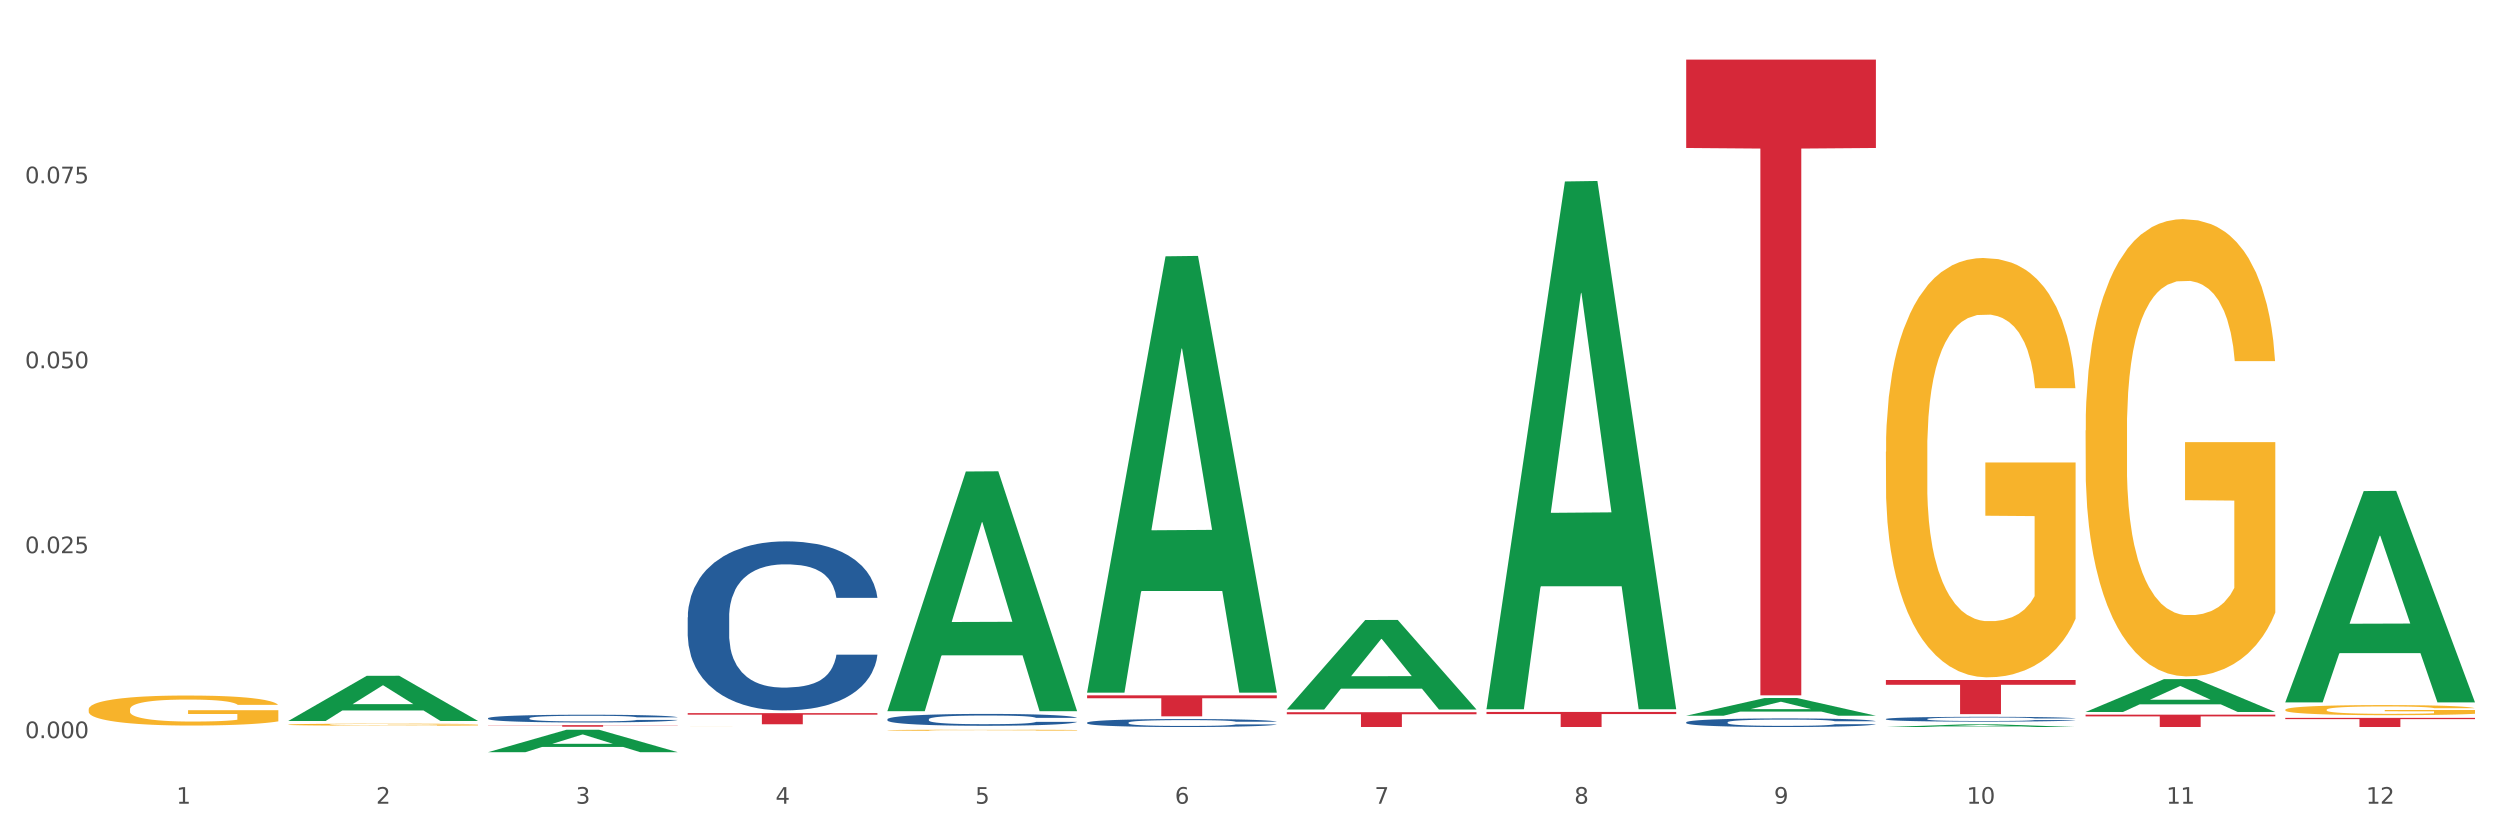 <?xml version="1.0" encoding="utf-8" standalone="no"?>
<!DOCTYPE svg PUBLIC "-//W3C//DTD SVG 1.1//EN"
  "http://www.w3.org/Graphics/SVG/1.1/DTD/svg11.dtd">
<svg xmlns:xlink="http://www.w3.org/1999/xlink" width="1080pt" height="360pt" viewBox="0 0 1080 360" xmlns="http://www.w3.org/2000/svg" version="1.1">
 <rect x="0" y="0" width="1080" height="360" fill="#333333" stroke="none"/>
 <defs>
  <style type="text/css">*{stroke-linejoin: round; stroke-linecap: butt}</style>
 </defs>
 <g id="figure_1">
  <g id="patch_1">
   <path d="M 0 360 
L 1080 360 
L 1080 0 
L 0 0 
z
" style="fill: #ffffff; stroke: #ffffff; stroke-linejoin: miter"/>
  </g>
  <g id="axes_1">
   <g id="matplotlib.axis_1">
    <g id="xtick_1">
     <g id="text_1">
      <!-- 1 -->
      <g style="fill: #4d4d4d" transform="translate(76.207 347.204) scale(0.096 -0.096)">
       <defs>
        <path id="DejaVuSans-31" d="M 794 531 
L 1825 531 
L 1825 4091 
L 703 3866 
L 703 4441 
L 1819 4666 
L 2450 4666 
L 2450 531 
L 3481 531 
L 3481 0 
L 794 0 
L 794 531 
z
" transform="scale(0.016)"/>
       </defs>
       <use xlink:href="#DejaVuSans-31"/>
      </g>
     </g>
    </g>
    <g id="xtick_2">
     <g id="text_2">
      <!-- 2 -->
      <g style="fill: #4d4d4d" transform="translate(162.476 347.204) scale(0.096 -0.096)">
       <defs>
        <path id="DejaVuSans-32" d="M 1228 531 
L 3431 531 
L 3431 0 
L 469 0 
L 469 531 
Q 828 903 1448 1529 
Q 2069 2156 2228 2338 
Q 2531 2678 2651 2914 
Q 2772 3150 2772 3378 
Q 2772 3750 2511 3984 
Q 2250 4219 1831 4219 
Q 1534 4219 1204 4116 
Q 875 4013 500 3803 
L 500 4441 
Q 881 4594 1212 4672 
Q 1544 4750 1819 4750 
Q 2544 4750 2975 4387 
Q 3406 4025 3406 3419 
Q 3406 3131 3298 2873 
Q 3191 2616 2906 2266 
Q 2828 2175 2409 1742 
Q 1991 1309 1228 531 
z
" transform="scale(0.016)"/>
       </defs>
       <use xlink:href="#DejaVuSans-32"/>
      </g>
     </g>
    </g>
    <g id="xtick_3">
     <g id="text_3">
      <!-- 3 -->
      <g style="fill: #4d4d4d" transform="translate(248.745 347.204) scale(0.096 -0.096)">
       <defs>
        <path id="DejaVuSans-33" d="M 2597 2516 
Q 3050 2419 3304 2112 
Q 3559 1806 3559 1356 
Q 3559 666 3084 287 
Q 2609 -91 1734 -91 
Q 1441 -91 1130 -33 
Q 819 25 488 141 
L 488 750 
Q 750 597 1062 519 
Q 1375 441 1716 441 
Q 2309 441 2620 675 
Q 2931 909 2931 1356 
Q 2931 1769 2642 2001 
Q 2353 2234 1838 2234 
L 1294 2234 
L 1294 2753 
L 1863 2753 
Q 2328 2753 2575 2939 
Q 2822 3125 2822 3475 
Q 2822 3834 2567 4026 
Q 2313 4219 1838 4219 
Q 1578 4219 1281 4162 
Q 984 4106 628 3988 
L 628 4550 
Q 988 4650 1302 4700 
Q 1616 4750 1894 4750 
Q 2613 4750 3031 4423 
Q 3450 4097 3450 3541 
Q 3450 3153 3228 2886 
Q 3006 2619 2597 2516 
z
" transform="scale(0.016)"/>
       </defs>
       <use xlink:href="#DejaVuSans-33"/>
      </g>
     </g>
    </g>
    <g id="xtick_4">
     <g id="text_4">
      <!-- 4 -->
      <g style="fill: #4d4d4d" transform="translate(335.014 347.204) scale(0.096 -0.096)">
       <defs>
        <path id="DejaVuSans-34" d="M 2419 4116 
L 825 1625 
L 2419 1625 
L 2419 4116 
z
M 2253 4666 
L 3047 4666 
L 3047 1625 
L 3713 1625 
L 3713 1100 
L 3047 1100 
L 3047 0 
L 2419 0 
L 2419 1100 
L 313 1100 
L 313 1709 
L 2253 4666 
z
" transform="scale(0.016)"/>
       </defs>
       <use xlink:href="#DejaVuSans-34"/>
      </g>
     </g>
    </g>
    <g id="xtick_5">
     <g id="text_5">
      <!-- 5 -->
      <g style="fill: #4d4d4d" transform="translate(421.284 347.204) scale(0.096 -0.096)">
       <defs>
        <path id="DejaVuSans-35" d="M 691 4666 
L 3169 4666 
L 3169 4134 
L 1269 4134 
L 1269 2991 
Q 1406 3038 1543 3061 
Q 1681 3084 1819 3084 
Q 2600 3084 3056 2656 
Q 3513 2228 3513 1497 
Q 3513 744 3044 326 
Q 2575 -91 1722 -91 
Q 1428 -91 1123 -41 
Q 819 9 494 109 
L 494 744 
Q 775 591 1075 516 
Q 1375 441 1709 441 
Q 2250 441 2565 725 
Q 2881 1009 2881 1497 
Q 2881 1984 2565 2268 
Q 2250 2553 1709 2553 
Q 1456 2553 1204 2497 
Q 953 2441 691 2322 
L 691 4666 
z
" transform="scale(0.016)"/>
       </defs>
       <use xlink:href="#DejaVuSans-35"/>
      </g>
     </g>
    </g>
    <g id="xtick_6">
     <g id="text_6">
      <!-- 6 -->
      <g style="fill: #4d4d4d" transform="translate(507.553 347.204) scale(0.096 -0.096)">
       <defs>
        <path id="DejaVuSans-36" d="M 2113 2584 
Q 1688 2584 1439 2293 
Q 1191 2003 1191 1497 
Q 1191 994 1439 701 
Q 1688 409 2113 409 
Q 2538 409 2786 701 
Q 3034 994 3034 1497 
Q 3034 2003 2786 2293 
Q 2538 2584 2113 2584 
z
M 3366 4563 
L 3366 3988 
Q 3128 4100 2886 4159 
Q 2644 4219 2406 4219 
Q 1781 4219 1451 3797 
Q 1122 3375 1075 2522 
Q 1259 2794 1537 2939 
Q 1816 3084 2150 3084 
Q 2853 3084 3261 2657 
Q 3669 2231 3669 1497 
Q 3669 778 3244 343 
Q 2819 -91 2113 -91 
Q 1303 -91 875 529 
Q 447 1150 447 2328 
Q 447 3434 972 4092 
Q 1497 4750 2381 4750 
Q 2619 4750 2861 4703 
Q 3103 4656 3366 4563 
z
" transform="scale(0.016)"/>
       </defs>
       <use xlink:href="#DejaVuSans-36"/>
      </g>
     </g>
    </g>
    <g id="xtick_7">
     <g id="text_7">
      <!-- 7 -->
      <g style="fill: #4d4d4d" transform="translate(593.822 347.204) scale(0.096 -0.096)">
       <defs>
        <path id="DejaVuSans-37" d="M 525 4666 
L 3525 4666 
L 3525 4397 
L 1831 0 
L 1172 0 
L 2766 4134 
L 525 4134 
L 525 4666 
z
" transform="scale(0.016)"/>
       </defs>
       <use xlink:href="#DejaVuSans-37"/>
      </g>
     </g>
    </g>
    <g id="xtick_8">
     <g id="text_8">
      <!-- 8 -->
      <g style="fill: #4d4d4d" transform="translate(680.091 347.204) scale(0.096 -0.096)">
       <defs>
        <path id="DejaVuSans-38" d="M 2034 2216 
Q 1584 2216 1326 1975 
Q 1069 1734 1069 1313 
Q 1069 891 1326 650 
Q 1584 409 2034 409 
Q 2484 409 2743 651 
Q 3003 894 3003 1313 
Q 3003 1734 2745 1975 
Q 2488 2216 2034 2216 
z
M 1403 2484 
Q 997 2584 770 2862 
Q 544 3141 544 3541 
Q 544 4100 942 4425 
Q 1341 4750 2034 4750 
Q 2731 4750 3128 4425 
Q 3525 4100 3525 3541 
Q 3525 3141 3298 2862 
Q 3072 2584 2669 2484 
Q 3125 2378 3379 2068 
Q 3634 1759 3634 1313 
Q 3634 634 3220 271 
Q 2806 -91 2034 -91 
Q 1263 -91 848 271 
Q 434 634 434 1313 
Q 434 1759 690 2068 
Q 947 2378 1403 2484 
z
M 1172 3481 
Q 1172 3119 1398 2916 
Q 1625 2713 2034 2713 
Q 2441 2713 2670 2916 
Q 2900 3119 2900 3481 
Q 2900 3844 2670 4047 
Q 2441 4250 2034 4250 
Q 1625 4250 1398 4047 
Q 1172 3844 1172 3481 
z
" transform="scale(0.016)"/>
       </defs>
       <use xlink:href="#DejaVuSans-38"/>
      </g>
     </g>
    </g>
    <g id="xtick_9">
     <g id="text_9">
      <!-- 9 -->
      <g style="fill: #4d4d4d" transform="translate(766.361 347.204) scale(0.096 -0.096)">
       <defs>
        <path id="DejaVuSans-39" d="M 703 97 
L 703 672 
Q 941 559 1184 500 
Q 1428 441 1663 441 
Q 2288 441 2617 861 
Q 2947 1281 2994 2138 
Q 2813 1869 2534 1725 
Q 2256 1581 1919 1581 
Q 1219 1581 811 2004 
Q 403 2428 403 3163 
Q 403 3881 828 4315 
Q 1253 4750 1959 4750 
Q 2769 4750 3195 4129 
Q 3622 3509 3622 2328 
Q 3622 1225 3098 567 
Q 2575 -91 1691 -91 
Q 1453 -91 1209 -44 
Q 966 3 703 97 
z
M 1959 2075 
Q 2384 2075 2632 2365 
Q 2881 2656 2881 3163 
Q 2881 3666 2632 3958 
Q 2384 4250 1959 4250 
Q 1534 4250 1286 3958 
Q 1038 3666 1038 3163 
Q 1038 2656 1286 2365 
Q 1534 2075 1959 2075 
z
" transform="scale(0.016)"/>
       </defs>
       <use xlink:href="#DejaVuSans-39"/>
      </g>
     </g>
    </g>
    <g id="xtick_10">
     <g id="text_10">
      <!-- 10 -->
      <g style="fill: #4d4d4d" transform="translate(849.576 347.204) scale(0.096 -0.096)">
       <defs>
        <path id="DejaVuSans-30" d="M 2034 4250 
Q 1547 4250 1301 3770 
Q 1056 3291 1056 2328 
Q 1056 1369 1301 889 
Q 1547 409 2034 409 
Q 2525 409 2770 889 
Q 3016 1369 3016 2328 
Q 3016 3291 2770 3770 
Q 2525 4250 2034 4250 
z
M 2034 4750 
Q 2819 4750 3233 4129 
Q 3647 3509 3647 2328 
Q 3647 1150 3233 529 
Q 2819 -91 2034 -91 
Q 1250 -91 836 529 
Q 422 1150 422 2328 
Q 422 3509 836 4129 
Q 1250 4750 2034 4750 
z
" transform="scale(0.016)"/>
       </defs>
       <use xlink:href="#DejaVuSans-31"/>
       <use xlink:href="#DejaVuSans-30" transform="translate(63.623 0)"/>
      </g>
     </g>
    </g>
    <g id="xtick_11">
     <g id="text_11">
      <!-- 11 -->
      <g style="fill: #4d4d4d" transform="translate(935.845 347.204) scale(0.096 -0.096)">
       <use xlink:href="#DejaVuSans-31"/>
       <use xlink:href="#DejaVuSans-31" transform="translate(63.623 0)"/>
      </g>
     </g>
    </g>
    <g id="xtick_12">
     <g id="text_12">
      <!-- 12 -->
      <g style="fill: #4d4d4d" transform="translate(1022.114 347.204) scale(0.096 -0.096)">
       <use xlink:href="#DejaVuSans-31"/>
       <use xlink:href="#DejaVuSans-32" transform="translate(63.623 0)"/>
      </g>
     </g>
    </g>
    <g id="xtick_13"/>
    <g id="xtick_14"/>
    <g id="xtick_15"/>
    <g id="xtick_16"/>
    <g id="xtick_17"/>
    <g id="xtick_18"/>
    <g id="xtick_19"/>
    <g id="xtick_20"/>
    <g id="xtick_21"/>
    <g id="xtick_22"/>
    <g id="xtick_23"/>
   </g>
   <g id="matplotlib.axis_2">
    <g id="ytick_1">
     <g id="text_13">
      <!-- 0.000 -->
      <g style="fill: #4d4d4d" transform="translate(10.8 318.881) scale(0.096 -0.096)">
       <defs>
        <path id="DejaVuSans-2e" d="M 684 794 
L 1344 794 
L 1344 0 
L 684 0 
L 684 794 
z
" transform="scale(0.016)"/>
       </defs>
       <use xlink:href="#DejaVuSans-30"/>
       <use xlink:href="#DejaVuSans-2e" transform="translate(63.623 0)"/>
       <use xlink:href="#DejaVuSans-30" transform="translate(95.41 0)"/>
       <use xlink:href="#DejaVuSans-30" transform="translate(159.033 0)"/>
       <use xlink:href="#DejaVuSans-30" transform="translate(222.656 0)"/>
      </g>
     </g>
    </g>
    <g id="ytick_2">
     <g id="text_14">
      <!-- 0.025 -->
      <g style="fill: #4d4d4d" transform="translate(10.8 238.978) scale(0.096 -0.096)">
       <use xlink:href="#DejaVuSans-30"/>
       <use xlink:href="#DejaVuSans-2e" transform="translate(63.623 0)"/>
       <use xlink:href="#DejaVuSans-30" transform="translate(95.41 0)"/>
       <use xlink:href="#DejaVuSans-32" transform="translate(159.033 0)"/>
       <use xlink:href="#DejaVuSans-35" transform="translate(222.656 0)"/>
      </g>
     </g>
    </g>
    <g id="ytick_3">
     <g id="text_15">
      <!-- 0.050 -->
      <g style="fill: #4d4d4d" transform="translate(10.8 159.075) scale(0.096 -0.096)">
       <use xlink:href="#DejaVuSans-30"/>
       <use xlink:href="#DejaVuSans-2e" transform="translate(63.623 0)"/>
       <use xlink:href="#DejaVuSans-30" transform="translate(95.41 0)"/>
       <use xlink:href="#DejaVuSans-35" transform="translate(159.033 0)"/>
       <use xlink:href="#DejaVuSans-30" transform="translate(222.656 0)"/>
      </g>
     </g>
    </g>
    <g id="ytick_4">
     <g id="text_16">
      <!-- 0.075 -->
      <g style="fill: #4d4d4d" transform="translate(10.8 79.173) scale(0.096 -0.096)">
       <use xlink:href="#DejaVuSans-30"/>
       <use xlink:href="#DejaVuSans-2e" transform="translate(63.623 0)"/>
       <use xlink:href="#DejaVuSans-30" transform="translate(95.41 0)"/>
       <use xlink:href="#DejaVuSans-37" transform="translate(159.033 0)"/>
       <use xlink:href="#DejaVuSans-35" transform="translate(222.656 0)"/>
      </g>
     </g>
    </g>
    <g id="ytick_5"/>
    <g id="ytick_6"/>
    <g id="ytick_7"/>
    <g id="ytick_8"/>
   </g>
   <g id="PolyCollection_1">
    <path d="M 124.552 311.427 
L 124.637 311.409 
L 158.433 291.948 
L 172.458 291.929 
L 206.508 311.464 
L 190.286 311.464 
L 182.935 306.915 
L 148.041 306.915 
L 147.787 306.988 
L 140.69 311.464 
L 124.552 311.464 
L 124.552 311.427 
L 152.434 304.2 
L 178.542 304.182 
L 165.615 296.093 
L 165.446 296.056 
L 165.277 296.111 
L 152.35 304.182 
L 152.434 304.2 
L 124.552 311.427 
z
" clip-path="url(#p233fac5c2b)" style="fill: #109648"/>
    <path d="M 814.706 195.164 
L 814.803 194.999 
L 814.803 189.042 
L 814.996 183.913 
L 815.964 171.505 
L 817.415 161.247 
L 818.479 155.787 
L 819.544 151.32 
L 820.802 146.853 
L 822.35 142.22 
L 825.156 135.437 
L 826.898 131.962 
L 829.026 128.322 
L 832.897 123.028 
L 835.703 120.05 
L 838.606 117.568 
L 843.347 114.59 
L 846.443 113.266 
L 849.733 112.273 
L 853.7 111.612 
L 856.7 111.446 
L 863.279 111.943 
L 868.891 113.432 
L 871.601 114.59 
L 875.084 116.575 
L 876.923 117.899 
L 879.922 120.546 
L 883.018 124.02 
L 885.147 126.999 
L 888.34 132.624 
L 890.759 138.249 
L 892.985 145.198 
L 894.146 149.996 
L 895.017 154.463 
L 895.791 159.592 
L 896.565 167.699 
L 879.148 167.699 
L 878.471 161.909 
L 877.406 156.449 
L 875.858 151.154 
L 874.504 147.845 
L 872.181 143.709 
L 870.053 141.062 
L 867.827 139.076 
L 865.118 137.422 
L 862.989 136.595 
L 859.99 135.933 
L 854.087 136.098 
L 850.12 137.422 
L 847.411 139.076 
L 845.669 140.565 
L 844.121 142.22 
L 842.379 144.536 
L 840.347 148.011 
L 838.896 151.154 
L 837.444 155.125 
L 836.283 159.096 
L 835.219 163.729 
L 834.348 168.692 
L 833.671 173.821 
L 833.09 180.108 
L 832.606 190.532 
L 832.606 213.198 
L 832.8 218.327 
L 833.284 225.111 
L 833.864 230.24 
L 834.832 236.361 
L 835.703 240.498 
L 837.348 246.454 
L 839.186 251.417 
L 840.638 254.561 
L 842.089 257.208 
L 844.605 260.848 
L 847.411 263.826 
L 849.83 265.646 
L 853.12 267.3 
L 855.345 267.962 
L 857.28 268.293 
L 862.021 268.293 
L 865.408 267.797 
L 869.182 266.639 
L 872.085 265.15 
L 874.504 263.33 
L 877.213 260.352 
L 878.955 257.539 
L 878.955 222.96 
L 857.667 222.794 
L 857.667 199.797 
L 896.662 199.797 
L 896.662 267.3 
L 895.017 270.775 
L 893.178 273.918 
L 891.243 276.731 
L 888.34 280.206 
L 884.857 283.515 
L 881.761 285.831 
L 878.471 287.816 
L 874.6 289.636 
L 869.569 291.291 
L 866.472 291.953 
L 862.602 292.449 
L 858.054 292.614 
L 854.087 292.283 
L 850.217 291.456 
L 846.153 289.967 
L 842.186 287.816 
L 839.186 285.665 
L 836.187 283.018 
L 832.993 279.544 
L 830.478 276.235 
L 828.543 273.257 
L 826.414 269.451 
L 824.092 264.488 
L 822.35 260.021 
L 820.802 255.388 
L 819.157 249.432 
L 817.996 244.303 
L 816.835 237.85 
L 816.157 233.052 
L 815.383 225.607 
L 814.803 215.184 
L 814.706 195.164 
z
" clip-path="url(#p233fac5c2b)" style="fill: #f7b32b"/>
    <path d="M 900.975 185.945 
L 901.072 185.764 
L 901.072 179.269 
L 901.265 173.677 
L 902.233 160.146 
L 903.684 148.96 
L 904.749 143.007 
L 905.813 138.136 
L 907.071 133.265 
L 908.619 128.213 
L 911.425 120.816 
L 913.167 117.028 
L 915.296 113.059 
L 919.166 107.286 
L 921.972 104.038 
L 924.875 101.332 
L 929.616 98.085 
L 932.712 96.641 
L 936.002 95.559 
L 939.969 94.837 
L 942.969 94.657 
L 949.549 95.198 
L 955.161 96.822 
L 957.87 98.085 
L 961.353 100.25 
L 963.192 101.693 
L 966.191 104.579 
L 969.288 108.368 
L 971.416 111.615 
L 974.609 117.749 
L 977.028 123.883 
L 979.254 131.461 
L 980.415 136.693 
L 981.286 141.564 
L 982.06 147.156 
L 982.834 155.996 
L 965.417 155.996 
L 964.74 149.682 
L 963.676 143.729 
L 962.127 137.955 
L 960.773 134.347 
L 958.451 129.837 
L 956.322 126.95 
L 954.096 124.785 
L 951.387 122.981 
L 949.258 122.079 
L 946.259 121.358 
L 940.356 121.538 
L 936.389 122.981 
L 933.68 124.785 
L 931.938 126.409 
L 930.39 128.213 
L 928.648 130.739 
L 926.616 134.528 
L 925.165 137.955 
L 923.714 142.285 
L 922.553 146.615 
L 921.488 151.667 
L 920.617 157.079 
L 919.94 162.672 
L 919.359 169.527 
L 918.876 180.893 
L 918.876 205.609 
L 919.069 211.202 
L 919.553 218.599 
L 920.134 224.192 
L 921.101 230.867 
L 921.972 235.377 
L 923.617 241.872 
L 925.455 247.284 
L 926.907 250.712 
L 928.358 253.599 
L 930.874 257.568 
L 933.68 260.815 
L 936.099 262.8 
L 939.389 264.604 
L 941.614 265.325 
L 943.549 265.686 
L 948.291 265.686 
L 951.677 265.145 
L 955.451 263.882 
L 958.354 262.258 
L 960.773 260.274 
L 963.482 257.026 
L 965.224 253.959 
L 965.224 216.254 
L 943.937 216.073 
L 943.937 190.996 
L 982.931 190.996 
L 982.931 264.604 
L 981.286 268.392 
L 979.447 271.82 
L 977.512 274.887 
L 974.609 278.676 
L 971.126 282.284 
L 968.03 284.81 
L 964.74 286.975 
L 960.87 288.959 
L 955.838 290.763 
L 952.742 291.485 
L 948.871 292.026 
L 944.324 292.207 
L 940.356 291.846 
L 936.486 290.944 
L 932.422 289.32 
L 928.455 286.975 
L 925.455 284.629 
L 922.456 281.743 
L 919.263 277.954 
L 916.747 274.346 
L 914.812 271.098 
L 912.683 266.949 
L 910.361 261.537 
L 908.619 256.666 
L 907.071 251.614 
L 905.426 245.119 
L 904.265 239.527 
L 903.104 232.491 
L 902.426 227.259 
L 901.652 219.14 
L 901.072 207.774 
L 900.975 185.945 
z
" clip-path="url(#p233fac5c2b)" style="fill: #f7b32b"/>
    <path d="M 987.244 306.615 
L 987.341 306.611 
L 987.341 306.467 
L 987.535 306.343 
L 988.502 306.044 
L 989.954 305.796 
L 991.018 305.665 
L 992.082 305.557 
L 993.34 305.449 
L 994.888 305.337 
L 997.694 305.174 
L 999.436 305.09 
L 1001.565 305.002 
L 1005.435 304.874 
L 1008.241 304.802 
L 1011.144 304.743 
L 1015.885 304.671 
L 1018.982 304.639 
L 1022.271 304.615 
L 1026.239 304.599 
L 1029.238 304.595 
L 1035.818 304.607 
L 1041.43 304.643 
L 1044.139 304.671 
L 1047.623 304.719 
L 1049.461 304.751 
L 1052.461 304.814 
L 1055.557 304.898 
L 1057.686 304.97 
L 1060.879 305.106 
L 1063.298 305.242 
L 1065.523 305.409 
L 1066.684 305.525 
L 1067.555 305.633 
L 1068.329 305.756 
L 1069.103 305.952 
L 1051.686 305.952 
L 1051.009 305.812 
L 1049.945 305.681 
L 1048.397 305.553 
L 1047.042 305.473 
L 1044.72 305.373 
L 1042.591 305.309 
L 1040.366 305.261 
L 1037.656 305.222 
L 1035.528 305.202 
L 1032.528 305.186 
L 1026.626 305.19 
L 1022.658 305.222 
L 1019.949 305.261 
L 1018.207 305.297 
L 1016.659 305.337 
L 1014.918 305.393 
L 1012.886 305.477 
L 1011.434 305.553 
L 1009.983 305.649 
L 1008.822 305.744 
L 1007.757 305.856 
L 1006.887 305.976 
L 1006.209 306.1 
L 1005.629 306.251 
L 1005.145 306.503 
L 1005.145 307.05 
L 1005.338 307.173 
L 1005.822 307.337 
L 1006.403 307.461 
L 1007.37 307.609 
L 1008.241 307.708 
L 1009.886 307.852 
L 1011.725 307.972 
L 1013.176 308.048 
L 1014.627 308.111 
L 1017.143 308.199 
L 1019.949 308.271 
L 1022.368 308.315 
L 1025.658 308.355 
L 1027.883 308.371 
L 1029.819 308.379 
L 1034.56 308.379 
L 1037.947 308.367 
L 1041.72 308.339 
L 1044.623 308.303 
L 1047.042 308.259 
L 1049.751 308.187 
L 1051.493 308.119 
L 1051.493 307.285 
L 1030.206 307.281 
L 1030.206 306.726 
L 1069.2 306.726 
L 1069.2 308.355 
L 1067.555 308.439 
L 1065.717 308.515 
L 1063.781 308.582 
L 1060.879 308.666 
L 1057.395 308.746 
L 1054.299 308.802 
L 1051.009 308.85 
L 1047.139 308.894 
L 1042.107 308.934 
L 1039.011 308.95 
L 1035.14 308.962 
L 1030.593 308.966 
L 1026.626 308.958 
L 1022.755 308.938 
L 1018.691 308.902 
L 1014.724 308.85 
L 1011.725 308.798 
L 1008.725 308.734 
L 1005.532 308.65 
L 1003.016 308.571 
L 1001.081 308.499 
L 998.952 308.407 
L 996.63 308.287 
L 994.888 308.179 
L 993.34 308.068 
L 991.695 307.924 
L 990.534 307.8 
L 989.373 307.644 
L 988.696 307.529 
L 987.922 307.349 
L 987.341 307.098 
L 987.244 306.615 
z
" clip-path="url(#p233fac5c2b)" style="fill: #f7b32b"/>
    <path d="M 814.706 310.603 
L 814.803 310.601 
L 814.803 310.548 
L 815.093 310.475 
L 816.159 310.342 
L 817.515 310.241 
L 819.84 310.122 
L 821.1 310.073 
L 822.746 310.017 
L 826.137 309.928 
L 830.012 309.851 
L 832.724 309.809 
L 834.759 309.783 
L 839.312 309.735 
L 841.928 309.714 
L 844.64 309.697 
L 846.965 309.685 
L 850.84 309.672 
L 853.94 309.666 
L 857.524 309.664 
L 860.527 309.666 
L 864.499 309.674 
L 870.312 309.697 
L 872.54 309.71 
L 875.543 309.733 
L 878.643 309.764 
L 881.162 309.794 
L 884.068 309.838 
L 887.071 309.895 
L 889.977 309.968 
L 892.012 310.035 
L 893.658 310.105 
L 895.112 310.191 
L 896.177 310.285 
L 896.662 310.363 
L 878.934 310.363 
L 878.449 310.292 
L 877.48 310.216 
L 876.512 310.164 
L 875.446 310.122 
L 873.799 310.075 
L 872.346 310.044 
L 869.924 310.008 
L 867.696 309.985 
L 865.856 309.972 
L 863.627 309.96 
L 858.881 309.949 
L 855.49 309.949 
L 853.359 309.953 
L 850.743 309.962 
L 848.515 309.975 
L 845.899 309.998 
L 843.865 310.023 
L 841.831 310.056 
L 840.668 310.079 
L 838.924 310.12 
L 837.762 310.155 
L 836.212 310.214 
L 835.34 310.256 
L 833.79 310.365 
L 833.112 310.445 
L 832.821 310.5 
L 832.628 310.561 
L 832.628 310.859 
L 833.209 310.992 
L 833.693 311.05 
L 834.468 311.115 
L 835.921 311.199 
L 838.053 311.281 
L 840.281 311.34 
L 842.121 311.376 
L 843.865 311.403 
L 845.609 311.424 
L 847.74 311.443 
L 849.484 311.454 
L 852.099 311.466 
L 855.199 311.471 
L 857.621 311.471 
L 862.562 311.462 
L 864.79 311.452 
L 866.921 311.439 
L 869.246 311.418 
L 871.087 311.395 
L 872.152 311.378 
L 873.896 311.342 
L 875.252 311.304 
L 876.415 311.26 
L 877.19 311.221 
L 878.062 311.164 
L 878.74 311.099 
L 878.934 311.065 
L 896.662 311.065 
L 896.274 311.134 
L 895.596 311.2 
L 894.24 311.29 
L 893.174 311.342 
L 891.527 311.405 
L 889.784 311.458 
L 887.362 311.517 
L 885.134 311.561 
L 882.809 311.599 
L 880.29 311.634 
L 875.737 311.681 
L 874.09 311.695 
L 870.602 311.718 
L 867.89 311.731 
L 863.918 311.744 
L 859.849 311.752 
L 855.587 311.754 
L 851.809 311.75 
L 847.643 311.739 
L 845.028 311.727 
L 842.121 311.71 
L 838.731 311.683 
L 835.534 311.651 
L 832.531 311.613 
L 829.721 311.569 
L 827.106 311.519 
L 823.715 311.437 
L 821.196 311.357 
L 819.356 311.283 
L 818.096 311.22 
L 816.837 311.139 
L 816.159 311.084 
L 815.093 310.951 
L 814.706 310.826 
L 814.706 310.603 
z
" clip-path="url(#p233fac5c2b)" style="fill: #255c99"/>
    <path d="M 728.437 312.025 
L 728.534 312.022 
L 728.534 311.926 
L 728.824 311.797 
L 729.89 311.559 
L 731.246 311.379 
L 733.571 311.168 
L 734.83 311.08 
L 736.477 310.981 
L 739.868 310.821 
L 743.743 310.685 
L 746.455 310.61 
L 748.49 310.563 
L 753.043 310.478 
L 755.658 310.44 
L 758.371 310.41 
L 760.696 310.389 
L 764.571 310.366 
L 767.671 310.355 
L 771.255 310.352 
L 774.258 310.355 
L 778.23 310.369 
L 784.043 310.41 
L 786.271 310.434 
L 789.274 310.474 
L 792.374 310.529 
L 794.892 310.583 
L 797.799 310.661 
L 800.802 310.763 
L 803.708 310.893 
L 805.742 311.012 
L 807.389 311.138 
L 808.842 311.291 
L 809.908 311.457 
L 810.392 311.597 
L 792.664 311.597 
L 792.18 311.471 
L 791.211 311.335 
L 790.243 311.243 
L 789.177 311.168 
L 787.53 311.083 
L 786.077 311.029 
L 783.655 310.964 
L 781.427 310.923 
L 779.586 310.899 
L 777.358 310.879 
L 772.611 310.859 
L 769.221 310.859 
L 767.09 310.865 
L 764.474 310.882 
L 762.246 310.906 
L 759.63 310.947 
L 757.596 310.991 
L 755.561 311.049 
L 754.399 311.09 
L 752.655 311.165 
L 751.493 311.226 
L 749.943 311.331 
L 749.071 311.406 
L 747.521 311.6 
L 746.843 311.743 
L 746.552 311.841 
L 746.358 311.95 
L 746.358 312.481 
L 746.94 312.719 
L 747.424 312.821 
L 748.199 312.936 
L 749.652 313.086 
L 751.783 313.232 
L 754.011 313.338 
L 755.852 313.402 
L 757.596 313.45 
L 759.34 313.487 
L 761.471 313.521 
L 763.215 313.542 
L 765.83 313.562 
L 768.93 313.572 
L 771.352 313.572 
L 776.293 313.555 
L 778.521 313.538 
L 780.652 313.515 
L 782.977 313.477 
L 784.818 313.436 
L 785.883 313.406 
L 787.627 313.341 
L 788.983 313.273 
L 790.146 313.195 
L 790.921 313.127 
L 791.793 313.025 
L 792.471 312.909 
L 792.664 312.848 
L 810.392 312.848 
L 810.005 312.97 
L 809.327 313.09 
L 807.971 313.249 
L 806.905 313.341 
L 805.258 313.453 
L 803.514 313.549 
L 801.092 313.654 
L 798.864 313.732 
L 796.539 313.8 
L 794.021 313.861 
L 789.468 313.946 
L 787.821 313.97 
L 784.333 314.011 
L 781.621 314.035 
L 777.649 314.059 
L 773.58 314.072 
L 769.318 314.076 
L 765.54 314.069 
L 761.374 314.048 
L 758.758 314.028 
L 755.852 313.997 
L 752.461 313.95 
L 749.265 313.892 
L 746.262 313.824 
L 743.452 313.746 
L 740.837 313.657 
L 737.446 313.511 
L 734.927 313.368 
L 733.087 313.236 
L 731.827 313.124 
L 730.568 312.981 
L 729.89 312.882 
L 728.824 312.644 
L 728.437 312.423 
L 728.437 312.025 
z
" clip-path="url(#p233fac5c2b)" style="fill: #255c99"/>
    <path d="M 469.629 312.174 
L 469.726 312.171 
L 469.726 312.083 
L 470.017 311.963 
L 471.082 311.742 
L 472.438 311.575 
L 474.763 311.38 
L 476.023 311.298 
L 477.67 311.206 
L 481.06 311.058 
L 484.935 310.932 
L 487.648 310.863 
L 489.682 310.819 
L 494.235 310.74 
L 496.851 310.705 
L 499.563 310.677 
L 501.888 310.658 
L 505.763 310.636 
L 508.863 310.626 
L 512.448 310.623 
L 515.451 310.626 
L 519.422 310.639 
L 525.235 310.677 
L 527.463 310.699 
L 530.466 310.737 
L 533.566 310.787 
L 536.085 310.838 
L 538.991 310.91 
L 541.994 311.005 
L 544.9 311.124 
L 546.935 311.235 
L 548.582 311.352 
L 550.035 311.493 
L 551.1 311.648 
L 551.585 311.777 
L 533.857 311.777 
L 533.372 311.661 
L 532.404 311.534 
L 531.435 311.449 
L 530.369 311.38 
L 528.722 311.301 
L 527.269 311.251 
L 524.847 311.191 
L 522.619 311.153 
L 520.779 311.131 
L 518.551 311.112 
L 513.804 311.093 
L 510.413 311.093 
L 508.282 311.099 
L 505.666 311.115 
L 503.438 311.137 
L 500.823 311.175 
L 498.788 311.216 
L 496.754 311.27 
L 495.591 311.307 
L 493.848 311.377 
L 492.685 311.433 
L 491.135 311.531 
L 490.263 311.601 
L 488.713 311.78 
L 488.035 311.913 
L 487.745 312.004 
L 487.551 312.105 
L 487.551 312.597 
L 488.132 312.818 
L 488.616 312.912 
L 489.391 313.019 
L 490.845 313.158 
L 492.976 313.294 
L 495.204 313.391 
L 497.044 313.451 
L 498.788 313.496 
L 500.532 313.53 
L 502.663 313.562 
L 504.407 313.581 
L 507.023 313.6 
L 510.123 313.609 
L 512.544 313.609 
L 517.485 313.593 
L 519.713 313.578 
L 521.844 313.555 
L 524.169 313.521 
L 526.01 313.483 
L 527.076 313.455 
L 528.819 313.395 
L 530.176 313.332 
L 531.338 313.259 
L 532.113 313.196 
L 532.985 313.101 
L 533.663 312.994 
L 533.857 312.937 
L 551.585 312.937 
L 551.197 313.051 
L 550.519 313.161 
L 549.163 313.31 
L 548.097 313.395 
L 546.45 313.499 
L 544.707 313.587 
L 542.285 313.685 
L 540.057 313.757 
L 537.732 313.82 
L 535.213 313.877 
L 530.66 313.956 
L 529.013 313.978 
L 525.526 314.016 
L 522.813 314.038 
L 518.841 314.06 
L 514.772 314.073 
L 510.51 314.076 
L 506.732 314.069 
L 502.566 314.05 
L 499.951 314.032 
L 497.044 314.003 
L 493.654 313.959 
L 490.457 313.905 
L 487.454 313.842 
L 484.645 313.77 
L 482.029 313.688 
L 478.638 313.552 
L 476.12 313.42 
L 474.279 313.297 
L 473.02 313.193 
L 471.76 313.06 
L 471.082 312.969 
L 470.017 312.748 
L 469.629 312.543 
L 469.629 312.174 
z
" clip-path="url(#p233fac5c2b)" style="fill: #255c99"/>
    <path d="M 383.36 310.712 
L 383.457 310.708 
L 383.457 310.577 
L 383.747 310.399 
L 384.813 310.071 
L 386.169 309.822 
L 388.494 309.532 
L 389.754 309.41 
L 391.4 309.274 
L 394.791 309.054 
L 398.666 308.867 
L 401.378 308.763 
L 403.413 308.698 
L 407.966 308.581 
L 410.582 308.529 
L 413.294 308.487 
L 415.619 308.459 
L 419.494 308.426 
L 422.594 308.412 
L 426.178 308.407 
L 429.181 308.412 
L 433.153 308.431 
L 438.966 308.487 
L 441.194 308.52 
L 444.197 308.576 
L 447.297 308.651 
L 449.816 308.726 
L 452.722 308.834 
L 455.725 308.974 
L 458.631 309.152 
L 460.666 309.316 
L 462.312 309.49 
L 463.766 309.7 
L 464.831 309.93 
L 465.316 310.122 
L 447.588 310.122 
L 447.103 309.949 
L 446.134 309.761 
L 445.166 309.635 
L 444.1 309.532 
L 442.453 309.415 
L 441 309.34 
L 438.578 309.251 
L 436.35 309.194 
L 434.51 309.162 
L 432.281 309.134 
L 427.535 309.105 
L 424.144 309.105 
L 422.013 309.115 
L 419.397 309.138 
L 417.169 309.171 
L 414.553 309.227 
L 412.519 309.288 
L 410.485 309.368 
L 409.322 309.424 
L 407.578 309.527 
L 406.416 309.611 
L 404.866 309.757 
L 403.994 309.86 
L 402.444 310.127 
L 401.766 310.324 
L 401.475 310.459 
L 401.282 310.609 
L 401.282 311.34 
L 401.863 311.668 
L 402.347 311.809 
L 403.122 311.968 
L 404.575 312.174 
L 406.707 312.376 
L 408.935 312.521 
L 410.775 312.61 
L 412.519 312.675 
L 414.263 312.727 
L 416.394 312.774 
L 418.138 312.802 
L 420.753 312.83 
L 423.853 312.844 
L 426.275 312.844 
L 431.216 312.821 
L 433.444 312.797 
L 435.575 312.764 
L 437.9 312.713 
L 439.741 312.657 
L 440.806 312.615 
L 442.55 312.525 
L 443.906 312.432 
L 445.069 312.324 
L 445.844 312.23 
L 446.716 312.09 
L 447.394 311.931 
L 447.588 311.846 
L 465.316 311.846 
L 464.928 312.015 
L 464.25 312.179 
L 462.894 312.399 
L 461.828 312.525 
L 460.181 312.68 
L 458.437 312.811 
L 456.016 312.957 
L 453.788 313.064 
L 451.463 313.158 
L 448.944 313.242 
L 444.391 313.359 
L 442.744 313.392 
L 439.256 313.448 
L 436.544 313.481 
L 432.572 313.514 
L 428.503 313.533 
L 424.241 313.537 
L 420.463 313.528 
L 416.297 313.5 
L 413.682 313.472 
L 410.775 313.43 
L 407.385 313.364 
L 404.188 313.284 
L 401.185 313.191 
L 398.375 313.083 
L 395.76 312.961 
L 392.369 312.76 
L 389.85 312.563 
L 388.01 312.38 
L 386.75 312.226 
L 385.491 312.029 
L 384.813 311.893 
L 383.747 311.565 
L 383.36 311.261 
L 383.36 310.712 
z
" clip-path="url(#p233fac5c2b)" style="fill: #255c99"/>
    <path d="M 297.091 266.686 
L 297.187 266.619 
L 297.187 264.752 
L 297.478 262.217 
L 298.544 257.548 
L 299.9 254.012 
L 302.225 249.877 
L 303.484 248.142 
L 305.131 246.208 
L 308.522 243.073 
L 312.397 240.405 
L 315.109 238.937 
L 317.144 238.003 
L 321.697 236.336 
L 324.312 235.602 
L 327.025 235.002 
L 329.35 234.602 
L 333.225 234.135 
L 336.325 233.935 
L 339.909 233.868 
L 342.912 233.935 
L 346.884 234.201 
L 352.697 235.002 
L 354.925 235.469 
L 357.928 236.269 
L 361.028 237.336 
L 363.546 238.404 
L 366.453 239.938 
L 369.456 241.939 
L 372.362 244.474 
L 374.396 246.808 
L 376.043 249.276 
L 377.496 252.278 
L 378.562 255.547 
L 379.046 258.281 
L 361.318 258.281 
L 360.834 255.813 
L 359.865 253.145 
L 358.896 251.344 
L 357.831 249.877 
L 356.184 248.209 
L 354.731 247.142 
L 352.309 245.874 
L 350.081 245.074 
L 348.24 244.607 
L 346.012 244.207 
L 341.265 243.807 
L 337.875 243.807 
L 335.744 243.94 
L 333.128 244.274 
L 330.9 244.741 
L 328.284 245.541 
L 326.25 246.408 
L 324.215 247.542 
L 323.053 248.343 
L 321.309 249.81 
L 320.147 251.011 
L 318.597 253.079 
L 317.725 254.546 
L 316.175 258.348 
L 315.497 261.15 
L 315.206 263.084 
L 315.012 265.219 
L 315.012 275.624 
L 315.594 280.294 
L 316.078 282.295 
L 316.853 284.563 
L 318.306 287.498 
L 320.437 290.366 
L 322.665 292.434 
L 324.506 293.701 
L 326.25 294.635 
L 327.994 295.369 
L 330.125 296.036 
L 331.869 296.436 
L 334.484 296.836 
L 337.584 297.036 
L 340.006 297.036 
L 344.947 296.703 
L 347.175 296.369 
L 349.306 295.902 
L 351.631 295.169 
L 353.472 294.368 
L 354.537 293.768 
L 356.281 292.501 
L 357.637 291.166 
L 358.8 289.632 
L 359.575 288.298 
L 360.446 286.297 
L 361.125 284.029 
L 361.318 282.828 
L 379.046 282.828 
L 378.659 285.23 
L 377.981 287.564 
L 376.625 290.7 
L 375.559 292.501 
L 373.912 294.702 
L 372.168 296.569 
L 369.746 298.637 
L 367.518 300.171 
L 365.193 301.506 
L 362.675 302.706 
L 358.121 304.374 
L 356.475 304.841 
L 352.987 305.641 
L 350.275 306.108 
L 346.303 306.575 
L 342.234 306.842 
L 337.972 306.909 
L 334.194 306.775 
L 330.028 306.375 
L 327.412 305.975 
L 324.506 305.374 
L 321.115 304.441 
L 317.919 303.307 
L 314.916 301.972 
L 312.106 300.438 
L 309.491 298.704 
L 306.1 295.836 
L 303.581 293.034 
L 301.741 290.433 
L 300.481 288.231 
L 299.222 285.43 
L 298.544 283.495 
L 297.478 278.826 
L 297.091 274.49 
L 297.091 266.686 
z
" clip-path="url(#p233fac5c2b)" style="fill: #255c99"/>
    <path d="M 383.36 315.465 
L 383.457 315.464 
L 383.457 315.448 
L 383.65 315.434 
L 384.618 315.399 
L 386.069 315.371 
L 387.133 315.356 
L 388.198 315.344 
L 389.456 315.331 
L 391.004 315.319 
L 393.81 315.3 
L 395.552 315.29 
L 397.68 315.28 
L 401.551 315.266 
L 404.357 315.257 
L 407.26 315.25 
L 412.001 315.242 
L 415.097 315.239 
L 418.387 315.236 
L 422.354 315.234 
L 425.354 315.234 
L 431.933 315.235 
L 437.545 315.239 
L 440.255 315.242 
L 443.738 315.248 
L 445.577 315.251 
L 448.576 315.259 
L 451.672 315.268 
L 453.801 315.277 
L 456.994 315.292 
L 459.413 315.308 
L 461.639 315.327 
L 462.8 315.34 
L 463.671 315.352 
L 464.445 315.367 
L 465.219 315.389 
L 447.802 315.389 
L 447.125 315.373 
L 446.06 315.358 
L 444.512 315.343 
L 443.158 315.334 
L 440.835 315.323 
L 438.707 315.315 
L 436.481 315.31 
L 433.772 315.305 
L 431.643 315.303 
L 428.644 315.301 
L 422.741 315.302 
L 418.774 315.305 
L 416.065 315.31 
L 414.323 315.314 
L 412.775 315.319 
L 411.033 315.325 
L 409.001 315.335 
L 407.55 315.343 
L 406.098 315.354 
L 404.937 315.365 
L 403.873 315.378 
L 403.002 315.392 
L 402.325 315.406 
L 401.744 315.423 
L 401.26 315.452 
L 401.26 315.515 
L 401.454 315.529 
L 401.938 315.547 
L 402.518 315.562 
L 403.486 315.579 
L 404.357 315.59 
L 406.002 315.606 
L 407.84 315.62 
L 409.292 315.629 
L 410.743 315.636 
L 413.259 315.646 
L 416.065 315.654 
L 418.484 315.659 
L 421.774 315.664 
L 423.999 315.666 
L 425.934 315.667 
L 430.675 315.667 
L 434.062 315.665 
L 437.836 315.662 
L 440.739 315.658 
L 443.158 315.653 
L 445.867 315.645 
L 447.608 315.637 
L 447.608 315.542 
L 426.321 315.541 
L 426.321 315.478 
L 465.316 315.478 
L 465.316 315.664 
L 463.671 315.674 
L 461.832 315.682 
L 459.897 315.69 
L 456.994 315.7 
L 453.511 315.709 
L 450.415 315.715 
L 447.125 315.721 
L 443.254 315.726 
L 438.223 315.73 
L 435.126 315.732 
L 431.256 315.733 
L 426.708 315.734 
L 422.741 315.733 
L 418.871 315.731 
L 414.807 315.727 
L 410.84 315.721 
L 407.84 315.715 
L 404.841 315.707 
L 401.647 315.698 
L 399.132 315.689 
L 397.197 315.68 
L 395.068 315.67 
L 392.746 315.656 
L 391.004 315.644 
L 389.456 315.631 
L 387.811 315.615 
L 386.65 315.6 
L 385.489 315.583 
L 384.811 315.569 
L 384.037 315.549 
L 383.457 315.52 
L 383.36 315.465 
z
" clip-path="url(#p233fac5c2b)" style="fill: #f7b32b"/>
    <path d="M 210.821 310.263 
L 210.918 310.26 
L 210.918 310.174 
L 211.209 310.058 
L 212.275 309.844 
L 213.631 309.682 
L 215.956 309.492 
L 217.215 309.413 
L 218.862 309.324 
L 222.253 309.18 
L 226.128 309.058 
L 228.84 308.991 
L 230.874 308.948 
L 235.428 308.872 
L 238.043 308.838 
L 240.756 308.81 
L 243.081 308.792 
L 246.956 308.771 
L 250.056 308.762 
L 253.64 308.759 
L 256.643 308.762 
L 260.615 308.774 
L 266.427 308.81 
L 268.655 308.832 
L 271.659 308.869 
L 274.759 308.917 
L 277.277 308.966 
L 280.183 309.037 
L 283.187 309.128 
L 286.093 309.245 
L 288.127 309.352 
L 289.774 309.465 
L 291.227 309.602 
L 292.293 309.752 
L 292.777 309.878 
L 275.049 309.878 
L 274.565 309.764 
L 273.596 309.642 
L 272.627 309.56 
L 271.562 309.492 
L 269.915 309.416 
L 268.462 309.367 
L 266.04 309.309 
L 263.812 309.272 
L 261.971 309.251 
L 259.743 309.232 
L 254.996 309.214 
L 251.606 309.214 
L 249.474 309.22 
L 246.859 309.235 
L 244.631 309.257 
L 242.015 309.294 
L 239.981 309.333 
L 237.946 309.385 
L 236.784 309.422 
L 235.04 309.489 
L 233.878 309.544 
L 232.328 309.639 
L 231.456 309.706 
L 229.906 309.881 
L 229.228 310.009 
L 228.937 310.098 
L 228.743 310.195 
L 228.743 310.672 
L 229.324 310.886 
L 229.809 310.978 
L 230.584 311.082 
L 232.037 311.217 
L 234.168 311.348 
L 236.396 311.443 
L 238.237 311.501 
L 239.981 311.544 
L 241.724 311.577 
L 243.856 311.608 
L 245.599 311.626 
L 248.215 311.645 
L 251.315 311.654 
L 253.737 311.654 
L 258.677 311.639 
L 260.905 311.623 
L 263.037 311.602 
L 265.362 311.568 
L 267.202 311.532 
L 268.268 311.504 
L 270.012 311.446 
L 271.368 311.385 
L 272.53 311.314 
L 273.305 311.253 
L 274.177 311.162 
L 274.855 311.058 
L 275.049 311.003 
L 292.777 311.003 
L 292.39 311.113 
L 291.712 311.22 
L 290.355 311.363 
L 289.29 311.446 
L 287.643 311.547 
L 285.899 311.632 
L 283.477 311.727 
L 281.249 311.798 
L 278.924 311.859 
L 276.405 311.914 
L 271.852 311.99 
L 270.205 312.012 
L 266.718 312.048 
L 264.005 312.07 
L 260.034 312.091 
L 255.965 312.103 
L 251.702 312.106 
L 247.924 312.1 
L 243.759 312.082 
L 241.143 312.064 
L 238.237 312.036 
L 234.846 311.993 
L 231.649 311.941 
L 228.646 311.88 
L 225.837 311.81 
L 223.221 311.73 
L 219.831 311.599 
L 217.312 311.47 
L 215.471 311.351 
L 214.212 311.25 
L 212.953 311.122 
L 212.275 311.033 
L 211.209 310.819 
L 210.821 310.62 
L 210.821 310.263 
z
" clip-path="url(#p233fac5c2b)" style="fill: #255c99"/>
    <path d="M 297.091 308.066 
L 379.046 308.066 
L 379.046 308.735 
L 346.808 308.74 
L 346.808 312.878 
L 329.135 312.878 
L 329.135 308.74 
L 297.091 308.735 
L 297.091 308.071 
L 297.091 308.066 
z
" clip-path="url(#p233fac5c2b)" style="fill: #d62839"/>
    <path d="M 469.629 300.396 
L 551.585 300.396 
L 551.585 301.656 
L 519.346 301.665 
L 519.346 309.465 
L 501.673 309.465 
L 501.673 301.665 
L 469.629 301.656 
L 469.629 300.405 
L 469.629 300.396 
z
" clip-path="url(#p233fac5c2b)" style="fill: #d62839"/>
    <path d="M 555.898 307.681 
L 637.854 307.681 
L 637.854 308.569 
L 605.615 308.575 
L 605.615 314.076 
L 587.943 314.076 
L 587.943 308.575 
L 555.898 308.569 
L 555.898 307.687 
L 555.898 307.681 
z
" clip-path="url(#p233fac5c2b)" style="fill: #d62839"/>
    <path d="M 642.167 307.566 
L 724.123 307.566 
L 724.123 308.47 
L 691.885 308.476 
L 691.885 314.076 
L 674.212 314.076 
L 674.212 308.476 
L 642.167 308.47 
L 642.167 307.572 
L 642.167 307.566 
z
" clip-path="url(#p233fac5c2b)" style="fill: #d62839"/>
    <path d="M 728.437 25.759 
L 810.392 25.759 
L 810.392 63.924 
L 778.154 64.182 
L 778.154 300.387 
L 760.481 300.387 
L 760.481 64.182 
L 728.437 63.924 
L 728.437 26.017 
L 728.437 25.759 
z
" clip-path="url(#p233fac5c2b)" style="fill: #d62839"/>
    <path d="M 814.706 293.772 
L 896.662 293.772 
L 896.662 295.82 
L 864.423 295.834 
L 864.423 308.507 
L 846.75 308.507 
L 846.75 295.834 
L 814.706 295.82 
L 814.706 293.786 
L 814.706 293.772 
z
" clip-path="url(#p233fac5c2b)" style="fill: #d62839"/>
    <path d="M 900.975 308.744 
L 982.931 308.744 
L 982.931 309.485 
L 950.692 309.49 
L 950.692 314.076 
L 933.019 314.076 
L 933.019 309.49 
L 900.975 309.485 
L 900.975 308.749 
L 900.975 308.744 
z
" clip-path="url(#p233fac5c2b)" style="fill: #d62839"/>
    <path d="M 987.244 310.124 
L 1069.2 310.124 
L 1069.2 310.673 
L 1036.961 310.677 
L 1036.961 314.076 
L 1019.289 314.076 
L 1019.289 310.677 
L 987.244 310.673 
L 987.244 310.127 
L 987.244 310.124 
z
" clip-path="url(#p233fac5c2b)" style="fill: #d62839"/>
    <path d="M 210.821 313.264 
L 292.777 313.264 
L 292.777 313.358 
L 260.539 313.359 
L 260.539 313.941 
L 242.866 313.941 
L 242.866 313.359 
L 210.821 313.358 
L 210.821 313.265 
L 210.821 313.264 
z
" clip-path="url(#p233fac5c2b)" style="fill: #d62839"/>
    <path d="M 297.091 314.054 
L 297.187 314.054 
L 297.187 314.053 
L 297.381 314.052 
L 298.348 314.049 
L 299.8 314.047 
L 300.864 314.046 
L 301.929 314.045 
L 303.186 314.044 
L 304.735 314.043 
L 307.541 314.041 
L 309.282 314.041 
L 311.411 314.04 
L 315.282 314.039 
L 318.088 314.038 
L 320.99 314.037 
L 325.732 314.037 
L 328.828 314.036 
L 332.118 314.036 
L 336.085 314.036 
L 339.084 314.036 
L 345.664 314.036 
L 351.276 314.036 
L 353.986 314.037 
L 357.469 314.037 
L 359.307 314.037 
L 362.307 314.038 
L 365.403 314.039 
L 367.532 314.039 
L 370.725 314.041 
L 373.144 314.042 
L 375.369 314.043 
L 376.531 314.044 
L 377.401 314.045 
L 378.176 314.047 
L 378.95 314.048 
L 361.533 314.048 
L 360.855 314.047 
L 359.791 314.046 
L 358.243 314.045 
L 356.888 314.044 
L 354.566 314.043 
L 352.437 314.042 
L 350.212 314.042 
L 347.503 314.042 
L 345.374 314.042 
L 342.374 314.041 
L 336.472 314.041 
L 332.505 314.042 
L 329.796 314.042 
L 328.054 314.042 
L 326.506 314.043 
L 324.764 314.043 
L 322.732 314.044 
L 321.281 314.045 
L 319.829 314.046 
L 318.668 314.046 
L 317.604 314.047 
L 316.733 314.049 
L 316.056 314.05 
L 315.475 314.051 
L 314.991 314.053 
L 314.991 314.058 
L 315.185 314.059 
L 315.669 314.061 
L 316.249 314.062 
L 317.217 314.063 
L 318.088 314.064 
L 319.732 314.066 
L 321.571 314.067 
L 323.022 314.067 
L 324.474 314.068 
L 326.989 314.069 
L 329.796 314.069 
L 332.215 314.07 
L 335.504 314.07 
L 337.73 314.07 
L 339.665 314.07 
L 344.406 314.07 
L 347.793 314.07 
L 351.567 314.07 
L 354.469 314.07 
L 356.888 314.069 
L 359.598 314.069 
L 361.339 314.068 
L 361.339 314.06 
L 340.052 314.06 
L 340.052 314.055 
L 379.046 314.055 
L 379.046 314.07 
L 377.401 314.071 
L 375.563 314.072 
L 373.628 314.072 
L 370.725 314.073 
L 367.242 314.074 
L 364.145 314.074 
L 360.855 314.075 
L 356.985 314.075 
L 351.954 314.075 
L 348.857 314.076 
L 344.987 314.076 
L 340.439 314.076 
L 336.472 314.076 
L 332.602 314.075 
L 328.538 314.075 
L 324.57 314.075 
L 321.571 314.074 
L 318.571 314.074 
L 315.378 314.073 
L 312.863 314.072 
L 310.927 314.071 
L 308.799 314.071 
L 306.476 314.07 
L 304.735 314.069 
L 303.186 314.068 
L 301.542 314.066 
L 300.38 314.065 
L 299.219 314.064 
L 298.542 314.063 
L 297.768 314.061 
L 297.187 314.059 
L 297.091 314.054 
z
" clip-path="url(#p233fac5c2b)" style="fill: #f7b32b"/>
    <path d="M 38.283 306.462 
L 38.38 306.45 
L 38.38 306.023 
L 38.573 305.656 
L 39.541 304.767 
L 40.992 304.032 
L 42.057 303.641 
L 43.121 303.321 
L 44.379 303.001 
L 45.927 302.669 
L 48.733 302.183 
L 50.475 301.935 
L 52.603 301.674 
L 56.474 301.295 
L 59.28 301.081 
L 62.183 300.904 
L 66.924 300.69 
L 70.02 300.595 
L 73.31 300.524 
L 77.277 300.477 
L 80.277 300.465 
L 86.857 300.501 
L 92.469 300.607 
L 95.178 300.69 
L 98.661 300.832 
L 100.5 300.927 
L 103.499 301.117 
L 106.596 301.366 
L 108.724 301.579 
L 111.917 301.982 
L 114.336 302.385 
L 116.562 302.883 
L 117.723 303.226 
L 118.594 303.546 
L 119.368 303.914 
L 120.142 304.494 
L 102.725 304.494 
L 102.048 304.08 
L 100.983 303.689 
L 99.435 303.309 
L 98.081 303.072 
L 95.758 302.776 
L 93.63 302.586 
L 91.404 302.444 
L 88.695 302.326 
L 86.566 302.266 
L 83.567 302.219 
L 77.664 302.231 
L 73.697 302.326 
L 70.988 302.444 
L 69.246 302.551 
L 67.698 302.669 
L 65.956 302.835 
L 63.924 303.084 
L 62.473 303.309 
L 61.022 303.594 
L 59.86 303.878 
L 58.796 304.21 
L 57.925 304.566 
L 57.248 304.933 
L 56.667 305.383 
L 56.184 306.13 
L 56.184 307.754 
L 56.377 308.121 
L 56.861 308.607 
L 57.441 308.974 
L 58.409 309.413 
L 59.28 309.709 
L 60.925 310.136 
L 62.763 310.491 
L 64.215 310.716 
L 65.666 310.906 
L 68.182 311.167 
L 70.988 311.38 
L 73.407 311.51 
L 76.697 311.629 
L 78.922 311.676 
L 80.857 311.7 
L 85.599 311.7 
L 88.985 311.664 
L 92.759 311.582 
L 95.662 311.475 
L 98.081 311.344 
L 100.79 311.131 
L 102.532 310.93 
L 102.532 308.453 
L 81.244 308.441 
L 81.244 306.794 
L 120.239 306.794 
L 120.239 311.629 
L 118.594 311.878 
L 116.755 312.103 
L 114.82 312.304 
L 111.917 312.553 
L 108.434 312.79 
L 105.338 312.956 
L 102.048 313.098 
L 98.177 313.229 
L 93.146 313.347 
L 90.05 313.395 
L 86.179 313.43 
L 81.631 313.442 
L 77.664 313.418 
L 73.794 313.359 
L 69.73 313.253 
L 65.763 313.098 
L 62.763 312.944 
L 59.764 312.755 
L 56.571 312.506 
L 54.055 312.269 
L 52.12 312.056 
L 49.991 311.783 
L 47.669 311.427 
L 45.927 311.107 
L 44.379 310.776 
L 42.734 310.349 
L 41.573 309.982 
L 40.412 309.519 
L 39.734 309.176 
L 38.96 308.642 
L 38.38 307.896 
L 38.283 306.462 
z
" clip-path="url(#p233fac5c2b)" style="fill: #f7b32b"/>
    <path d="M 555.898 306.45 
L 555.983 306.414 
L 589.779 267.84 
L 603.804 267.803 
L 637.854 306.523 
L 621.632 306.523 
L 614.281 297.506 
L 579.387 297.506 
L 579.133 297.652 
L 572.036 306.523 
L 555.898 306.523 
L 555.898 306.45 
L 583.78 292.126 
L 609.888 292.089 
L 596.961 276.056 
L 596.792 275.984 
L 596.623 276.093 
L 583.696 292.089 
L 583.78 292.126 
L 555.898 306.45 
z
" clip-path="url(#p233fac5c2b)" style="fill: #109648"/>
    <path d="M 124.552 313.032 
L 124.649 313.031 
L 124.649 313.002 
L 124.842 312.977 
L 125.81 312.916 
L 127.261 312.866 
L 128.326 312.839 
L 129.39 312.817 
L 130.648 312.795 
L 132.196 312.772 
L 135.002 312.739 
L 136.744 312.722 
L 138.873 312.704 
L 142.743 312.678 
L 145.549 312.664 
L 148.452 312.652 
L 153.193 312.637 
L 156.289 312.63 
L 159.579 312.626 
L 163.546 312.622 
L 166.546 312.622 
L 173.126 312.624 
L 178.738 312.631 
L 181.447 312.637 
L 184.93 312.647 
L 186.769 312.653 
L 189.768 312.666 
L 192.865 312.683 
L 194.994 312.698 
L 198.187 312.725 
L 200.606 312.753 
L 202.831 312.787 
L 203.992 312.811 
L 204.863 312.833 
L 205.637 312.858 
L 206.411 312.897 
L 188.994 312.897 
L 188.317 312.869 
L 187.253 312.842 
L 185.705 312.816 
L 184.35 312.8 
L 182.028 312.78 
L 179.899 312.767 
L 177.673 312.757 
L 174.964 312.749 
L 172.835 312.745 
L 169.836 312.742 
L 163.934 312.742 
L 159.966 312.749 
L 157.257 312.757 
L 155.515 312.764 
L 153.967 312.772 
L 152.226 312.784 
L 150.194 312.801 
L 148.742 312.816 
L 147.291 312.836 
L 146.13 312.855 
L 145.065 312.878 
L 144.194 312.902 
L 143.517 312.927 
L 142.937 312.958 
L 142.453 313.009 
L 142.453 313.121 
L 142.646 313.146 
L 143.13 313.179 
L 143.711 313.204 
L 144.678 313.234 
L 145.549 313.255 
L 147.194 313.284 
L 149.032 313.308 
L 150.484 313.324 
L 151.935 313.336 
L 154.451 313.354 
L 157.257 313.369 
L 159.676 313.378 
L 162.966 313.386 
L 165.191 313.389 
L 167.127 313.391 
L 171.868 313.391 
L 175.254 313.388 
L 179.028 313.383 
L 181.931 313.375 
L 184.35 313.367 
L 187.059 313.352 
L 188.801 313.338 
L 188.801 313.169 
L 167.514 313.168 
L 167.514 313.055 
L 206.508 313.055 
L 206.508 313.386 
L 204.863 313.403 
L 203.025 313.418 
L 201.089 313.432 
L 198.187 313.449 
L 194.703 313.466 
L 191.607 313.477 
L 188.317 313.487 
L 184.447 313.496 
L 179.415 313.504 
L 176.319 313.507 
L 172.448 313.509 
L 167.901 313.51 
L 163.934 313.509 
L 160.063 313.504 
L 155.999 313.497 
L 152.032 313.487 
L 149.032 313.476 
L 146.033 313.463 
L 142.84 313.446 
L 140.324 313.43 
L 138.389 313.415 
L 136.26 313.397 
L 133.938 313.372 
L 132.196 313.35 
L 130.648 313.328 
L 129.003 313.298 
L 127.842 313.273 
L 126.681 313.242 
L 126.004 313.218 
L 125.23 313.181 
L 124.649 313.13 
L 124.552 313.032 
z
" clip-path="url(#p233fac5c2b)" style="fill: #f7b32b"/>
    <path d="M 987.244 303.265 
L 987.329 303.18 
L 1021.125 212.138 
L 1035.15 212.052 
L 1069.2 303.437 
L 1052.978 303.437 
L 1045.627 282.157 
L 1010.733 282.157 
L 1010.479 282.5 
L 1003.382 303.437 
L 987.244 303.437 
L 987.244 303.265 
L 1015.126 269.457 
L 1041.234 269.371 
L 1028.307 231.53 
L 1028.138 231.359 
L 1027.969 231.616 
L 1015.042 269.371 
L 1015.126 269.457 
L 987.244 303.265 
z
" clip-path="url(#p233fac5c2b)" style="fill: #109648"/>
    <path d="M 900.975 307.56 
L 901.06 307.546 
L 934.856 293.378 
L 948.881 293.364 
L 982.931 307.587 
L 966.709 307.587 
L 959.358 304.275 
L 924.463 304.275 
L 924.21 304.328 
L 917.113 307.587 
L 900.975 307.587 
L 900.975 307.56 
L 928.857 302.298 
L 954.964 302.285 
L 942.037 296.396 
L 941.868 296.369 
L 941.699 296.409 
L 928.772 302.285 
L 928.857 302.298 
L 900.975 307.56 
z
" clip-path="url(#p233fac5c2b)" style="fill: #109648"/>
    <path d="M 814.706 314.074 
L 814.79 314.072 
L 848.587 312.913 
L 862.612 312.912 
L 896.662 314.076 
L 880.439 314.076 
L 873.089 313.805 
L 838.194 313.805 
L 837.941 313.809 
L 830.844 314.076 
L 814.706 314.076 
L 814.706 314.074 
L 842.588 313.643 
L 868.695 313.642 
L 855.768 313.16 
L 855.599 313.158 
L 855.43 313.161 
L 842.503 313.642 
L 842.588 313.643 
L 814.706 314.074 
z
" clip-path="url(#p233fac5c2b)" style="fill: #109648"/>
    <path d="M 210.821 324.931 
L 210.906 324.922 
L 244.702 315.243 
L 258.728 315.234 
L 292.777 324.95 
L 276.555 324.95 
L 269.204 322.687 
L 234.31 322.687 
L 234.056 322.724 
L 226.959 324.95 
L 210.821 324.95 
L 210.821 324.931 
L 238.703 321.337 
L 264.811 321.328 
L 251.884 317.304 
L 251.715 317.286 
L 251.546 317.314 
L 238.619 321.328 
L 238.703 321.337 
L 210.821 324.931 
z
" clip-path="url(#p233fac5c2b)" style="fill: #109648"/>
    <path d="M 383.36 307.055 
L 383.444 306.957 
L 417.24 203.685 
L 431.266 203.588 
L 465.316 307.249 
L 449.093 307.249 
L 441.743 283.11 
L 406.848 283.11 
L 406.595 283.5 
L 399.497 307.249 
L 383.36 307.249 
L 383.36 307.055 
L 411.242 268.705 
L 437.349 268.608 
L 424.422 225.683 
L 424.253 225.488 
L 424.084 225.78 
L 411.157 268.608 
L 411.242 268.705 
L 383.36 307.055 
z
" clip-path="url(#p233fac5c2b)" style="fill: #109648"/>
    <path d="M 469.629 298.884 
L 469.714 298.707 
L 503.51 110.725 
L 517.535 110.548 
L 551.585 299.238 
L 535.363 299.238 
L 528.012 255.299 
L 493.117 255.299 
L 492.864 256.008 
L 485.767 299.238 
L 469.629 299.238 
L 469.629 298.884 
L 497.511 229.077 
L 523.618 228.9 
L 510.691 150.766 
L 510.522 150.412 
L 510.353 150.944 
L 497.426 228.9 
L 497.511 229.077 
L 469.629 298.884 
z
" clip-path="url(#p233fac5c2b)" style="fill: #109648"/>
    <path d="M 728.437 309.18 
L 728.521 309.173 
L 762.317 301.552 
L 776.343 301.545 
L 810.392 309.194 
L 794.17 309.194 
L 786.82 307.413 
L 751.925 307.413 
L 751.672 307.442 
L 744.574 309.194 
L 728.437 309.194 
L 728.437 309.18 
L 756.318 306.35 
L 782.426 306.343 
L 769.499 303.175 
L 769.33 303.161 
L 769.161 303.183 
L 756.234 306.343 
L 756.318 306.35 
L 728.437 309.18 
z
" clip-path="url(#p233fac5c2b)" style="fill: #109648"/>
    <path d="M 642.167 305.979 
L 642.252 305.765 
L 676.048 78.391 
L 690.074 78.177 
L 724.123 306.408 
L 707.901 306.408 
L 700.55 253.261 
L 665.656 253.261 
L 665.402 254.118 
L 658.305 306.408 
L 642.167 306.408 
L 642.167 305.979 
L 670.049 221.544 
L 696.157 221.33 
L 683.23 126.823 
L 683.061 126.394 
L 682.892 127.037 
L 669.965 221.33 
L 670.049 221.544 
L 642.167 305.979 
z
" clip-path="url(#p233fac5c2b)" style="fill: #109648"/>
   </g>
  </g>
 </g>
 <defs>
  <clipPath id="p233fac5c2b">
   <rect x="38.283" y="10.8" width="1030.917" height="329.109"/>
  </clipPath>
 </defs>
</svg>
